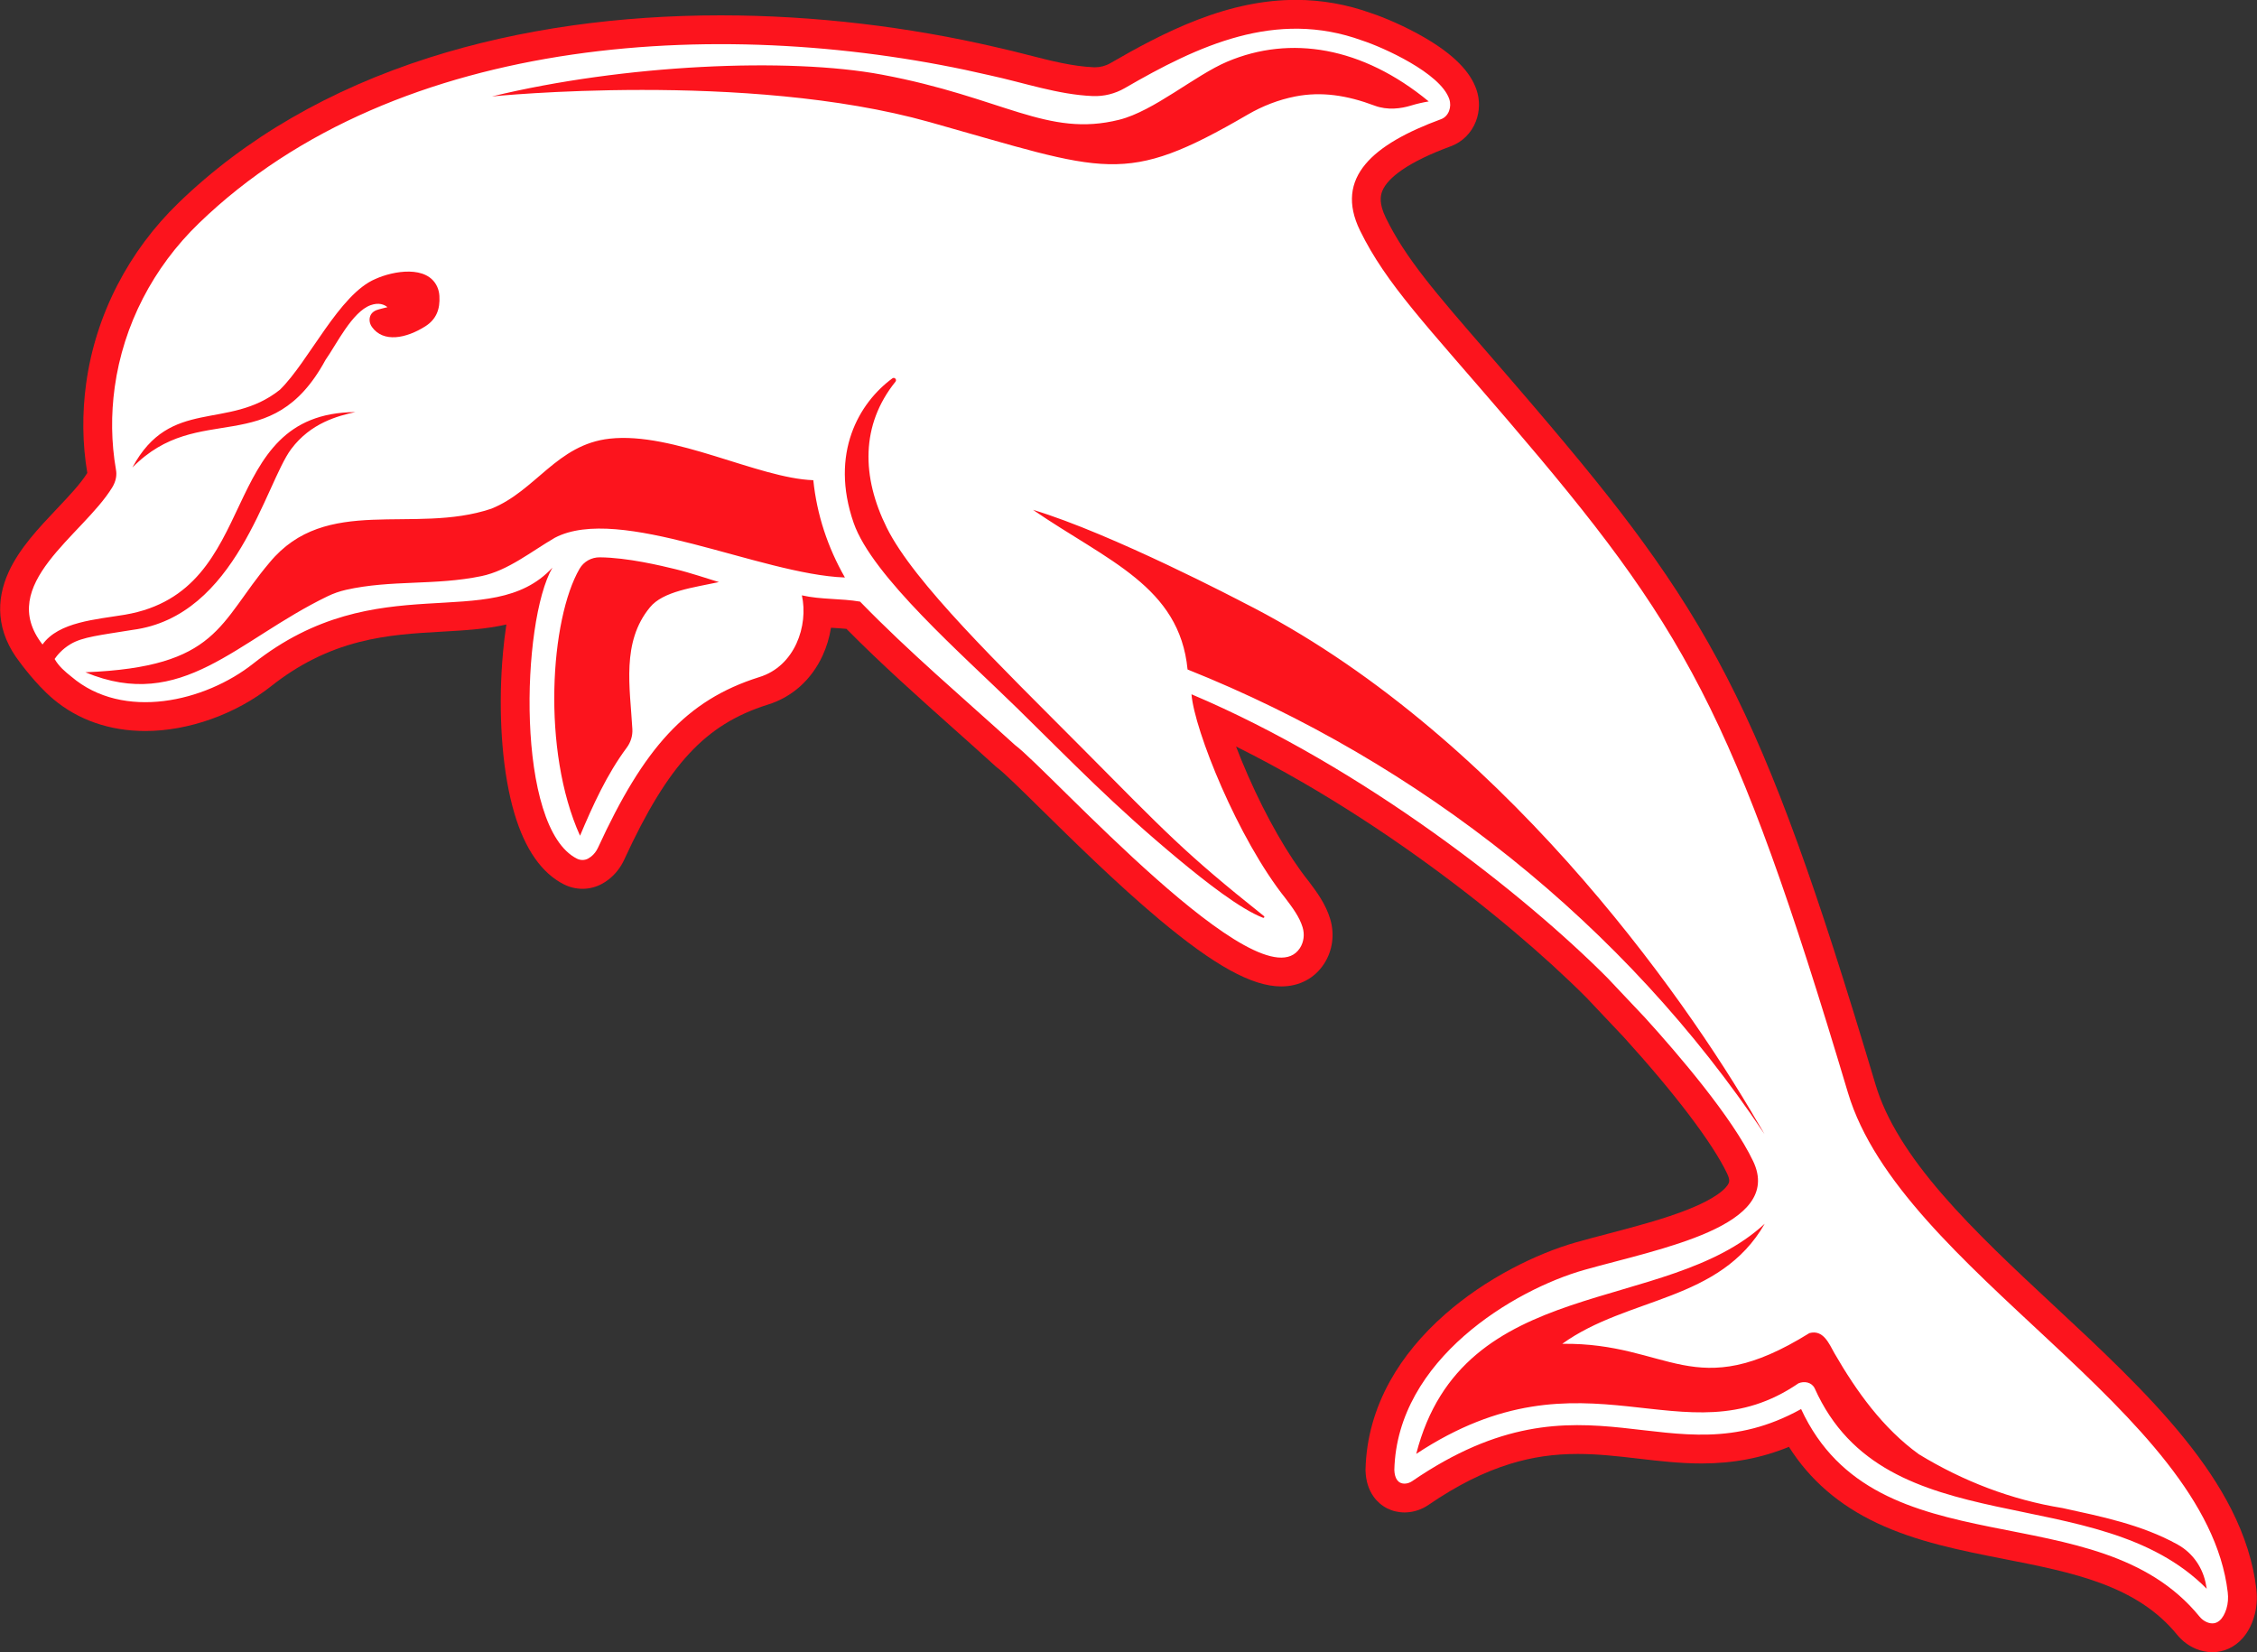 <?xml version="1.0" encoding="utf-8"?>
<!-- Generator: Adobe Illustrator 26.0.2, SVG Export Plug-In . SVG Version: 6.00 Build 0)  -->
<svg version="1.1" id="Layer_1" xmlns="http://www.w3.org/2000/svg" xmlns:xlink="http://www.w3.org/1999/xlink" x="0px" y="0px"
	 viewBox="0 0 4252.49 3112.98" style="enable-background:new 0 0 4252.49 3112.98;" xml:space="preserve">
<rect x="0" y="0" width="4252.49" height="3112.98" fill="#333333" stroke="none"/>
<style type="text/css">
	.st0{fill:#FC141D;}
	.st1{fill:#FFFFFF;}
</style>
<g>
	<g>
		<g>
			<path class="st0" d="M2441.55-0.22c-59.09,0-119.67,12.26-185.22,37.47c-60.55,23.29-117,54.41-164.24,81.77
				c-8.79,5.1-18.79,7.78-28.93,7.78c-0.84,0-1.68-0.02-2.51-0.05c-40.05-1.75-80.7-12.17-123.73-23.19
				c-19.45-4.98-39.56-10.14-60.21-14.63c-82.35-19.19-167.36-34.04-252.67-44.12c-89.11-10.53-178.66-15.88-266.16-15.88
				c-95.39,0-189.05,6.35-278.36,18.88c-94.85,13.31-185.94,33.76-270.75,60.79c-187.55,59.77-346.39,151.76-472.13,273.42
				c-47.02,45.49-85.9,97.75-115.57,155.34C191,595.73,171.25,657.95,162.36,722.3c-7.86,56.91-7.15,113.72,2.12,168.91
				c-12.81,20.48-34.44,43.35-57.32,67.53c-34.5,36.47-70.18,74.18-90.55,118.38c-12.86,27.91-18.18,55.86-15.79,83.08
				c2.68,30.54,14.96,60.02,36.5,87.62c0,0,29.69,41.2,62.53,69.02c46.78,39.64,106.87,60.58,173.86,60.58
				c81.67,0,170.33-31.58,237.17-84.48c51.17-40.49,105.35-67.68,165.64-83.11c54.07-13.84,105.93-16.77,156.09-19.61
				c42.59-2.41,82.93-4.69,121.47-13.48c-5.49,36.3-7.96,69.57-9.06,89.84c-2.49,46.24-1.91,93.73,1.7,137.33
				c4.03,48.81,11.65,92.3,22.65,129.27c20.07,67.48,51.52,112.36,93.45,133.37c10.69,5.36,22.68,8.2,34.65,8.2
				c12.94,0,25.75-3.29,37.04-9.52l0.11-0.06l0.11-0.06c4.1-2.29,8.09-4.92,11.83-7.81c12.49-9.62,22.7-22.56,29.53-37.42
				c21.39-46.49,41.47-84.92,61.38-117.46c20.2-33.01,40.29-60.1,61.43-82.82c20.73-22.28,42.51-40.39,66.58-55.35
				c23.96-14.89,50.41-26.81,80.86-36.44c45.78-13.97,82.57-46.84,103.6-92.59c7.6-16.53,12.88-34.28,15.75-52.37
				c0.71,0.04,1.43,0.09,2.14,0.13c9.34,0.57,18.37,1.13,26.99,1.98c65.21,65.97,134.88,128.13,202.4,188.38
				c25.9,23.11,52.69,47.01,78.66,70.63l2.02,1.83l2.19,1.62c11.53,8.54,47.22,43.67,81.74,77.64
				c60.23,59.28,142.72,140.47,221.41,206.5c104.78,87.92,175.93,127.13,230.68,127.13c34.22,0,62.91-15.13,80.79-42.62
				c16.05-24.67,20.28-55.4,11.6-84.32c-8.6-28.62-25.62-51.3-39.3-69.53l-1.17-1.56l-0.51-0.68l-0.53-0.66
				c-37.24-46.55-78.52-118.56-113.24-197.56c-8.63-19.63-16.17-38.11-22.65-55.13c41.64,20.7,83.87,43.45,126.36,68.07
				c70.98,41.13,142.85,87.57,213.63,138.03c63.3,45.13,124.76,92.76,182.67,141.56c51.09,43.05,98.85,86.67,138.16,126.16
				c5.77,6.11,64.78,68.57,69.6,73.68c96.6,106.34,167.6,200.06,194.82,257.15c5.76,12.08,3.73,16.46,2.75,18.57
				c-1.6,3.46-6.41,10.74-20.56,20.67c-13.07,9.17-31.08,18.42-53.53,27.49c-45.8,18.51-103.68,33.7-154.74,47.1
				c-20.35,5.34-39.57,10.39-57.76,15.53c-38.88,10.99-80.8,28.1-121.25,49.48c-46.61,24.64-89.04,53.62-126.1,86.13
				c-43.72,38.36-78.58,80.58-103.61,125.48c-29.41,52.76-45.05,108.87-46.49,166.78l-0.04,1.62l0.06,1.62
				c0.66,18.79,5.74,35,15.09,48.2c13.46,18.98,34.73,29.87,58.35,29.87c1.25,0,2.53-0.03,3.79-0.09
				c14.66-0.72,28.99-5.62,41.47-14.18c53.59-36.68,104.09-62.02,154.36-77.43c41.14-12.61,81.4-18.49,126.69-18.49
				c39.07,0,77.63,4.5,114.92,8.85c38.17,4.45,77.64,9.06,118.37,9.06c59.31,0,112.74-10.06,164.66-31.3
				c39.64,62.49,94.32,109.73,165.93,143.58c74.91,35.41,158.73,51.88,239.78,67.81c128.31,25.21,249.5,49.02,325.79,142.72
				c9.7,11.91,22.16,21.17,36.04,26.78c9.92,4.02,20.09,6.05,30.22,6.05c21.93,0,42.31-9.48,57.39-26.69
				c9.12-10.42,16.16-23.45,20.9-38.73c5.26-16.89,6.82-34.96,4.63-53.68c-5.75-49.16-21.59-99.63-47.09-150.01
				c-22.19-43.83-51.65-88.17-90.07-135.53c-69.19-85.31-157.63-167.72-243.16-247.41c-73.93-68.89-150.37-140.12-211.55-210.89
				c-32.06-37.09-57.58-71.18-78.01-104.22c-22.1-35.74-37.67-69.26-47.59-102.46c-58.27-194.98-103.13-334.12-145.45-451.16
				c-45.48-125.77-88.4-226.54-135.1-317.13c-45.45-88.17-95.9-169.35-158.78-255.47c-53.33-73.05-115.13-149.64-213.31-264.38
				c-28.88-33.75-55.27-64.19-78.56-91.05c-99.45-114.69-154.23-177.87-191.36-253.74c-13.36-27.3-10.29-41.97-6.82-50.64
				c5.24-13.06,17.87-26.54,37.53-40.05c22.11-15.19,53-30.14,91.82-44.43c21.52-7.92,38.69-25.06,47.11-47.05
				c7.28-19.02,7.65-40.16,1.03-59.52c-11.85-34.64-43.87-66.74-97.87-98.17c-35.47-20.65-75.54-37.79-99.98-45.81
				C2537.84,8.26,2489.89-0.22,2441.55-0.22L2441.55-0.22z"/>
		</g>
	</g>
	<g>
		<g>
			<path class="st1" d="M3481.82,2059.11c-216.01-722.75-308.14-878.35-641.87-1268.39c-153.32-179.18-227.89-255.01-277.43-356.2
				c-49.14-100.38,24.89-162.93,152.53-209.91c14.69-5.41,20.59-23.29,15.53-38.08c-16.83-49.17-125.28-97.62-164.16-110.21
				c-162.6-59.19-309.09,9.73-447.11,89.68c-18.49,10.72-39.66,15.92-61.01,14.99c-65.37-2.86-127.71-24.82-193.5-39.1
				C1379.53,28.69,749.75,57.81,374.38,421.01c-85.42,82.63-141.99,190.98-158.26,308.7c-7.07,51.19-6.67,103.46,2.39,155.44
				c0.42,2.4,0.7,4.82,0.7,7.25c0.01,2.64-0.23,5.24-0.67,7.81c-1.11,6.42-3.6,12.52-7,18.08
				c-55.39,90.65-219.75,182.95-131.44,296.12c30.52-42.84,101.15-47.02,155.49-56.17c262.91-44.97,167.8-379.83,433.97-381.77
				c-32.8,7.1-83.99,20.41-120.84,69.55c-48.72,64.96-102.86,315.12-298.8,340.86c-62.04,10.04-94.17,13.32-116.69,26.63
				c-16.84,9.95-26.2,22.25-30.31,28.2c0.15,0.25,0.3,0.48,0.42,0.7c7.62,13.25,19.28,23.18,31,32.49
				c98.06,83.77,252.21,47.2,342.86-24.54c235.46-186.32,446.34-54.26,563.67-180.73c-58.81,100.85-69.75,490.24,46.26,548.38
				c6.67,3.35,14.63,3.29,21.16-0.32c1.78-0.99,3.48-2.12,5.1-3.37c5.82-4.47,10.31-10.44,13.38-17.13
				c86.2-187.37,165.66-277.77,303.51-321.24c67.57-20.47,93.16-97.25,80.58-154.14c36.03,8.2,73.54,5.6,109.65,11.83
				c92.26,95,193.94,181.11,291.87,270.17c64.48,47.78,463.96,494.65,536.83,382.67c7.51-11.55,9.07-25.92,5.11-39.12
				c-6.01-19.99-19.33-37.36-31.91-54.13c-90.17-112.7-172.13-317.98-177.47-385.01c324.36,137.27,628.93,378.77,783.74,534.45
				c0.02,0.02,70.4,74.53,70.46,74.6c63.96,70.39,164.78,188.44,203.98,270.65c58.67,123.04-176.79,165.01-318.06,204.94
				c-131.43,37.14-352.77,168.35-357.95,377c0.56,16.09,7.09,26.31,20.38,25.67c4.81-0.24,9.43-2.01,13.4-4.73
				c329.24-225.38,482.32,2.94,732.64-135.74c142.79,308.48,556.94,153.12,750.64,391.02c3.82,4.69,8.69,8.47,14.29,10.73
				c19.18,7.8,30.82-7.34,36.35-25.14c3.14-10.09,3.79-20.78,2.56-31.28C4157.47,2659.01,3581.71,2393.37,3481.82,2059.11z
				 M1661.64,140.66c229.31,43,311.28,118.95,447.11,84.99c65.52-16.38,142.83-83.82,203.72-109.54
				c118.75-50.16,254.33-28.18,379.42,75.01c-11.43,1.9-22.46,4.43-33.26,7.75c-18.84,5.79-44.17,9.37-68.74,0.16
				c-52.21-19.58-100.17-26.86-149.27-17.28c-31.64,6.17-61.91,17.98-89.77,34.19c-234.23,136.27-264.22,108.2-599.61,14.04
				c-345.47-96.99-824.32-48.28-824.32-48.28C1174.45,121.6,1485.01,107.54,1661.64,140.66z M613.35,678.11
				c-103.19,190.27-237.96,74.73-363.91,202.83c71.69-133.53,180.24-68.74,277.93-146.52c54.69-53.4,111.64-180.28,180.16-208.85
				c33.74-15.23,97.33-26.41,116.13,14.57c2.53,5.51,3.86,11.51,4.23,17.56c1.52,25.16-5.99,43.91-26.17,56.93
				c-36.7,23.37-79.64,31.41-101.01,1.37c-3.05-4.29-4.73-9.47-4.38-14.72c0.57-8.34,5.52-13.96,12.96-16.89
				c4.79-1.9,20.76-5.54,20.76-5.59c-6.24-5.14-16.38-9.21-31.67-3.8C663.46,587.37,633.71,649.4,613.35,678.11z M1224.43,1144.58
				c-53.82,65.42-37.39,150.31-32.98,229.28c0.7,12.49-3.08,24.8-10.54,34.84c-37.46,50.34-63.8,108.53-88.06,166.03
				c-72.72-160.92-56.01-408.36-0.79-503.18c7.82-13.42,22.33-21.5,37.86-21.38c52.53,0.41,115.96,15.86,141.7,22.07
				c29.69,7.17,62.45,18.43,82.92,24.57C1307.43,1107.05,1249.21,1113.86,1224.43,1144.58z M1045.33,1013.33
				c-44.34,25.76-88.22,61.84-138.17,72.22c-87.42,18.16-170.08,6.61-255.41,25.9c-11.98,2.71-23.6,6.81-34.66,12.15
				c-171.31,82.86-274.08,219.07-456.22,143.14c251.71-9.98,250.64-92.93,347.04-206.78c106.58-128.92,270.96-52.12,417.68-101.36
				c84.28-33.9,123.46-121.08,223.17-132.06c120.8-13.31,279.48,74.73,383.62,78.28c6.7,65.13,27.23,126.78,59.55,183.34
				C1432.67,1082.51,1167.36,949.38,1045.33,1013.33z M2381.54,1726.22c1.62,1.29,0.17,3.87-1.77,3.13
				c-42.82-16.37-108.78-68.29-157.13-108.38c-125.92-104.42-201.24-183.74-306.23-286.62
				c-102.89-100.81-273.2-248.79-308.01-349.11c-45.54-131.26,10.33-226.34,72.91-272.28c4.07-2.99,9.05,2.28,5.89,6.22
				c-65.6,81.57-64.05,179.21-16.34,275.27c51.34,103.37,212.33,258.46,365.47,412.56
				C2196.33,1568.02,2229.71,1605.38,2381.54,1726.22z M2237.54,1261.5c-15.22-156.67-151.06-204.61-291.31-300.84
				c149.91,45.08,395.16,174.03,395.16,174.03c478.08,240.57,829.12,736.32,969.99,980.03c1.55,2.63,11.37,18.62,13.2,22.32
				C3061.88,1742.92,2674.9,1436.11,2237.54,1261.5z M3419.13,2616.01c-5.64-11.56-19.39-14.12-30.5-9.52
				c-217.89,149.43-400.39-78.05-720.26,133.03c87.26-340.87,469.38-260.21,656.55-433.64v0.01
				c-84.48,147.43-257.56,137.07-381.44,226.21c202.54-2.51,247.35,115.64,465.63-20.15c26.23-7.12,36.88,19.5,47.36,38.14
				c41.4,71.71,91.26,141.31,159,190.16c83.3,50.8,174.28,85.8,270.62,101.35c70.29,15.46,148.67,30.75,217.19,68.94
				c28.62,15.95,47.94,44.42,53.31,76.74c0.35,2.12,0.74,4.25,1.17,6.39C3950.6,2784.31,3552.91,2915.17,3419.13,2616.01z"/>
		</g>
	</g>
</g>
</svg>
